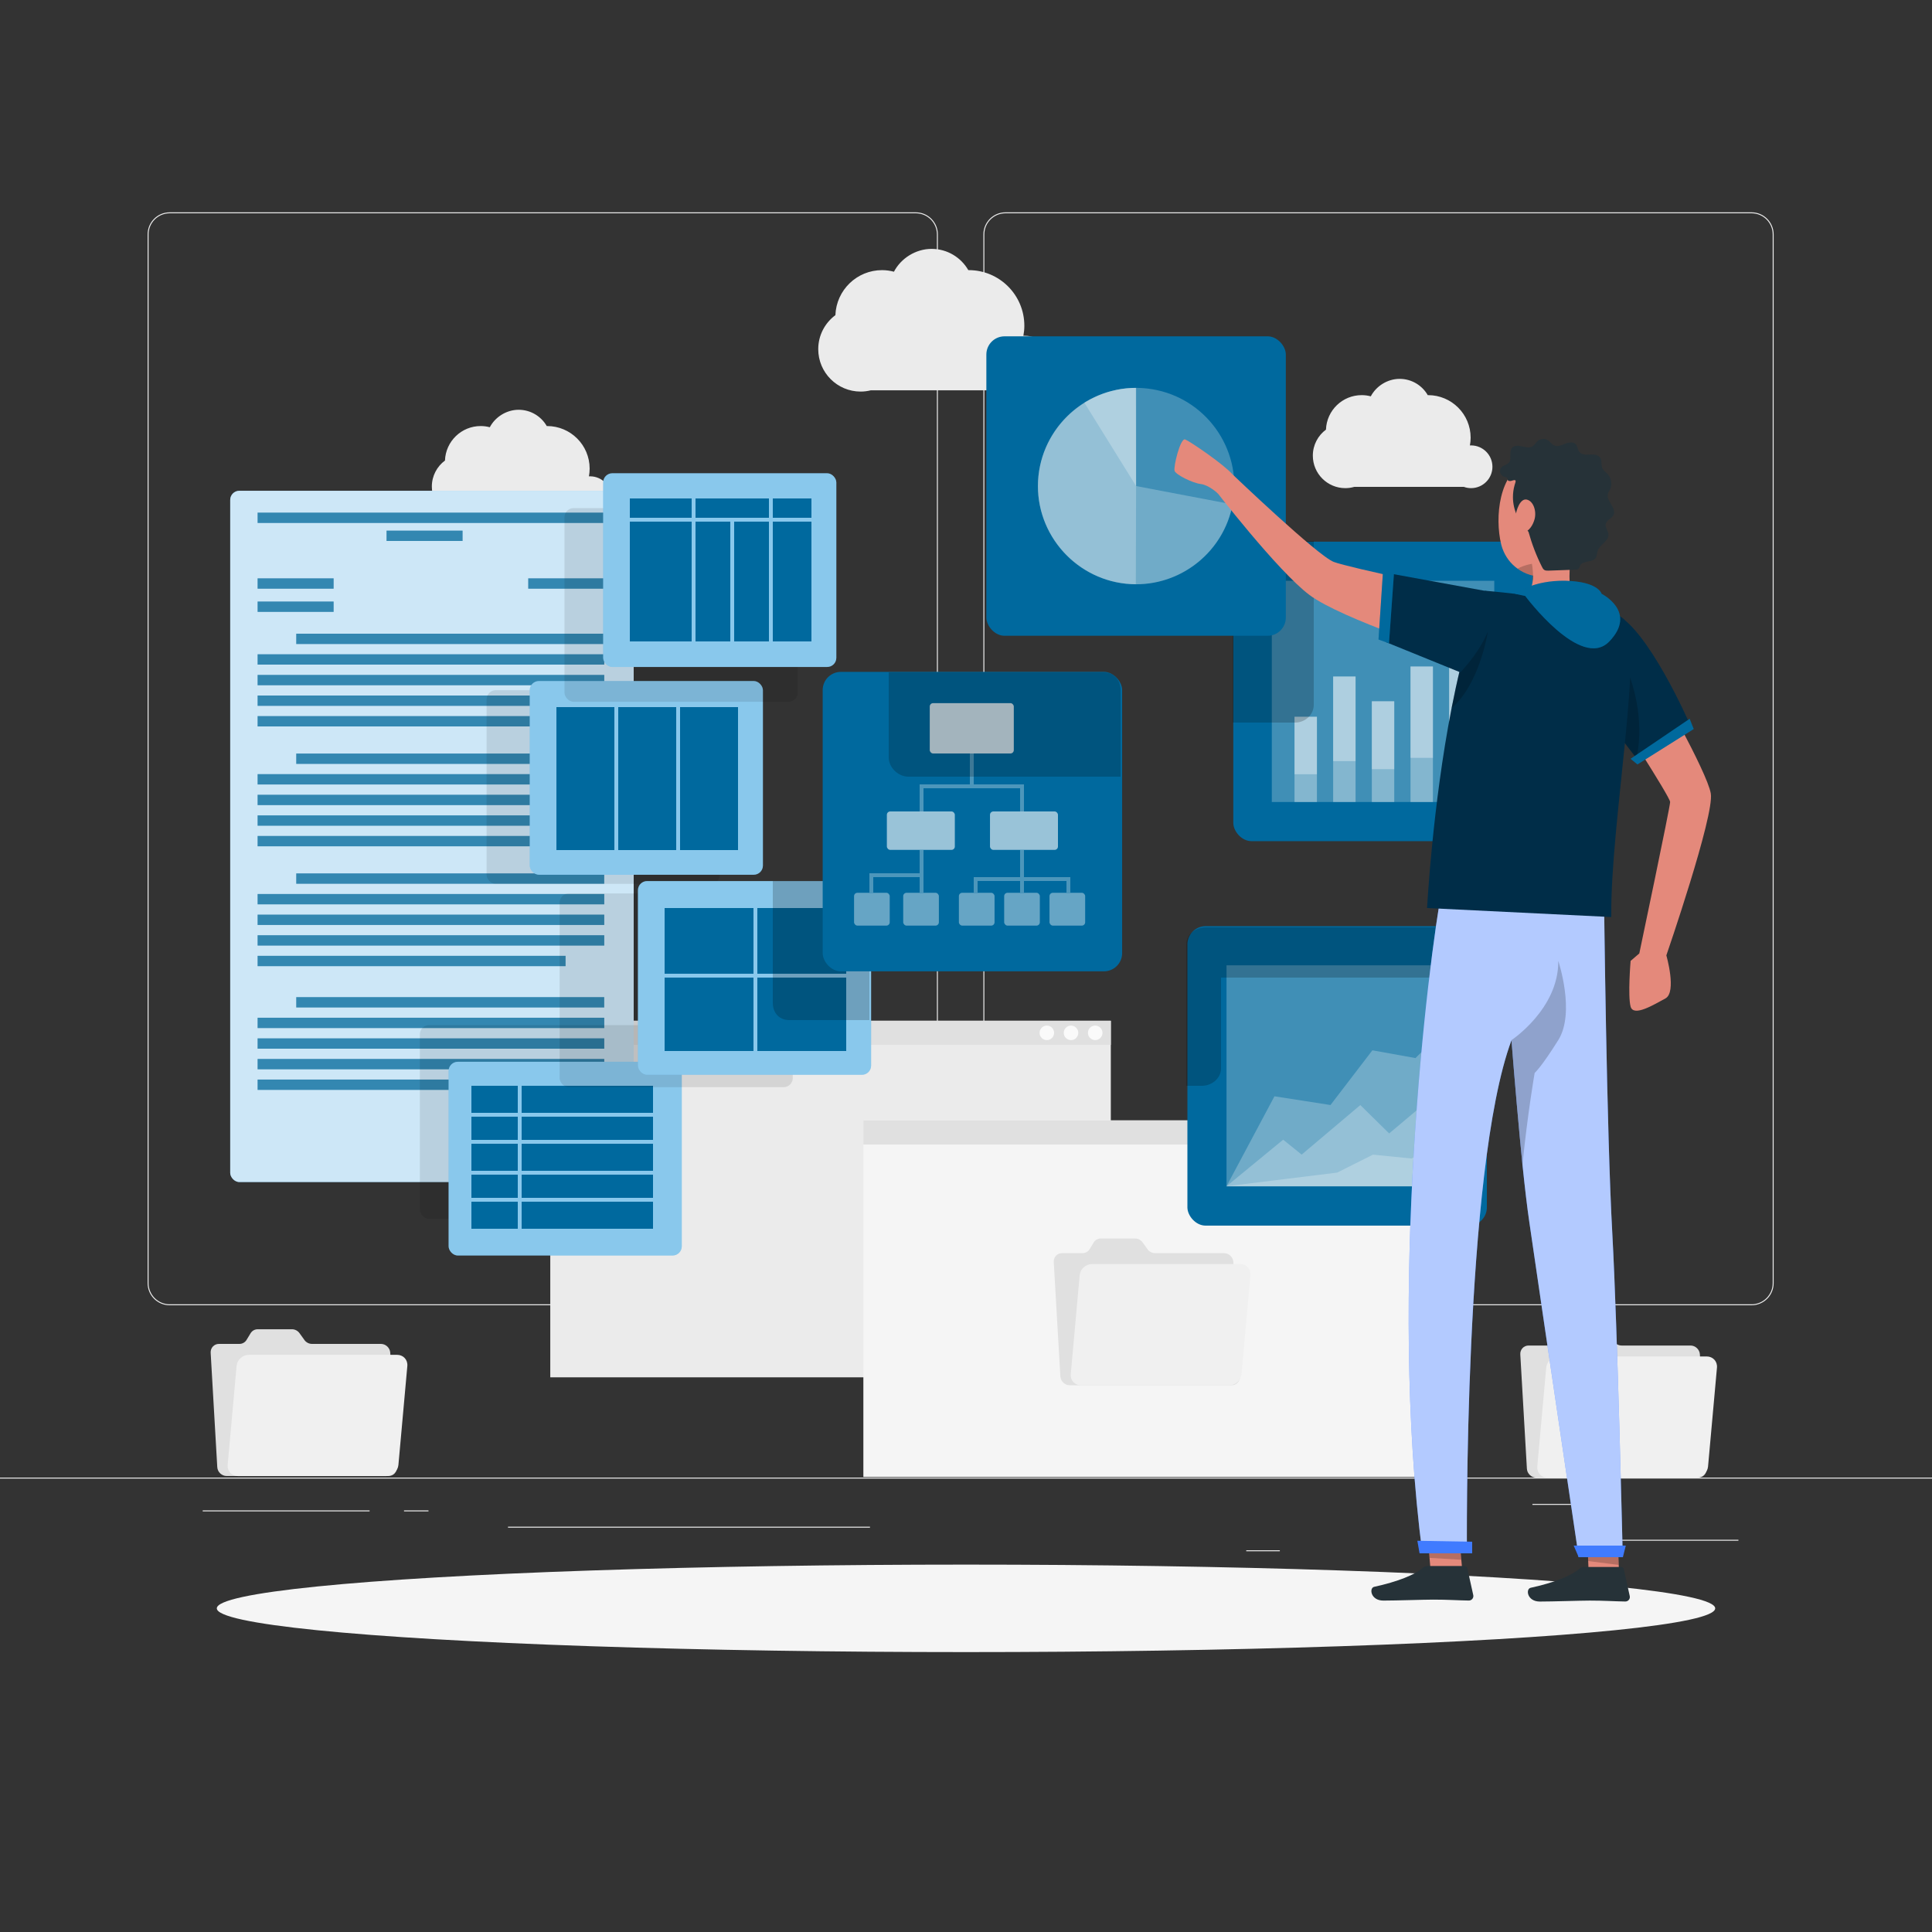 <svg xmlns="http://www.w3.org/2000/svg" width="500" height="500" viewBox="0 0 500 500"><rect x="0" y="0" width="500" height="500" fill="#333333" stroke="none"/><g id="a"><g><rect y="382.4" width="500" height=".25" style="fill:#ebebeb;"></rect><rect x="416.78" y="398.49" width="33.12" height=".25" style="fill:#ebebeb;"></rect><rect x="322.53" y="401.21" width="8.69" height=".25" style="fill:#ebebeb;"></rect><rect x="396.59" y="389.21" width="19.19" height=".25" style="fill:#ebebeb;"></rect><rect x="52.46" y="390.89" width="43.19" height=".25" style="fill:#ebebeb;"></rect><rect x="104.56" y="390.89" width="6.33" height=".25" style="fill:#ebebeb;"></rect><rect x="131.47" y="395.11" width="93.68" height=".25" style="fill:#ebebeb;"></rect><path d="M237.01,337.8H43.91c-3.15,0-5.71-2.56-5.71-5.71V60.66c0-3.15,2.56-5.71,5.71-5.71H237.01c3.15,0,5.71,2.56,5.71,5.71V332.09c0,3.15-2.56,5.71-5.71,5.71ZM43.91,55.2c-3.01,0-5.46,2.45-5.46,5.46V332.09c0,3.01,2.45,5.46,5.46,5.46H237.01c3.01,0,5.46-2.45,5.46-5.46V60.66c0-3.01-2.45-5.46-5.46-5.46H43.91Z" style="fill:#ebebeb;"></path><path d="M453.31,337.8h-193.1c-3.15,0-5.71-2.56-5.71-5.71V60.66c0-3.15,2.56-5.71,5.71-5.71h193.1c3.15,0,5.71,2.56,5.71,5.71V332.09c0,3.15-2.56,5.71-5.71,5.71ZM260.21,55.2c-3.01,0-5.46,2.45-5.46,5.46V332.09c0,3.01,2.45,5.46,5.46,5.46h193.1c3.01,0,5.46-2.45,5.46-5.46V60.66c0-3.01-2.45-5.46-5.46-5.46h-193.1Z" style="fill:#ebebeb;"></path></g><g><g><rect x="142.41" y="264.17" width="145.07" height="92.28" style="fill:#ebebeb;"></rect><rect x="142.41" y="264.17" width="145.07" height="6.25" style="fill:#e0e0e0;"></rect><circle cx="283.44" cy="267.3" r="1.88" style="fill:#fafafa;"></circle><circle cx="277.18" cy="267.3" r="1.88" style="fill:#fafafa;"></circle><circle cx="270.92" cy="267.3" r="1.88" style="fill:#fafafa;"></circle></g><g><rect x="223.44" y="289.96" width="145.07" height="92.28" style="fill:#f5f5f5;"></rect><rect x="223.44" y="289.96" width="145.07" height="6.25" style="fill:#e0e0e0;"></rect><path d="M366.35,293.08c0,1.04-.84,1.88-1.88,1.88s-1.88-.84-1.88-1.88,.84-1.88,1.88-1.88,1.88,.84,1.88,1.88Z" style="fill:#fafafa;"></path><path d="M360.09,293.08c0,1.04-.84,1.88-1.88,1.88s-1.88-.84-1.88-1.88,.84-1.88,1.88-1.88,1.88,.84,1.88,1.88Z" style="fill:#fafafa;"></path><path d="M353.83,293.08c0,1.04-.84,1.88-1.88,1.88s-1.88-.84-1.88-1.88,.84-1.88,1.88-1.88,1.88,.84,1.88,1.88Z" style="fill:#fafafa;"></path></g><path d="M265.22,86.89c-.12,0-.24,.01-.37,.02,.16-.85,.25-1.72,.25-2.61,0-7.95-6.44-14.39-14.39-14.39-.04,0-.07,0-.11,0-1.9-3.29-5.44-5.5-9.51-5.5s-7.9,2.4-9.74,5.91c-.98-.26-2.01-.41-3.07-.41-6.53,0-11.84,5.18-12.08,11.65-2.69,2-4.44,5.19-4.44,8.8,0,6.06,4.91,10.98,10.98,10.98,.91,0,1.79-.12,2.63-.33h37.69c.68,.21,1.41,.33,2.16,.33,3.99,0,7.22-3.23,7.22-7.22s-3.23-7.22-7.22-7.22Z" style="fill:#ebebeb;"></path><path d="M380.69,115.27c-.09,0-.19,0-.28,.01,.12-.65,.19-1.32,.19-2,0-6.09-4.93-11.02-11.02-11.02-.03,0-.06,0-.08,0-1.45-2.52-4.17-4.21-7.28-4.21s-6.05,1.84-7.46,4.52c-.75-.2-1.54-.31-2.35-.31-5,0-9.07,3.96-9.25,8.92-2.06,1.53-3.4,3.98-3.4,6.74,0,4.64,3.76,8.41,8.41,8.41,.8,0,1.58-.12,2.32-.33h28.35c.58,.21,1.21,.33,1.87,.33,3.05,0,5.53-2.48,5.53-5.53s-2.48-5.53-5.53-5.53Z" style="fill:#ebebeb;"></path><path d="M152.69,123.27c-.09,0-.19,0-.28,.01,.12-.65,.19-1.32,.19-2,0-6.09-4.93-11.02-11.02-11.02-.03,0-.06,0-.08,0-1.45-2.52-4.17-4.21-7.28-4.21s-6.05,1.84-7.46,4.52c-.75-.2-1.54-.31-2.35-.31-5,0-9.07,3.96-9.25,8.92-2.06,1.53-3.4,3.98-3.4,6.74,0,4.64,3.76,8.41,8.41,8.41,.8,0,1.58-.12,2.32-.33h28.35c.58,.21,1.21,.33,1.87,.33,3.05,0,5.53-2.48,5.53-5.53s-2.48-5.53-5.53-5.53Z" style="fill:#ebebeb;"></path><g><path d="M78.78,346.78l-1.26-1.75c-.46-.64-1.2-1.02-1.96-1.02h-8.86c-.76,0-1.45,.38-1.84,1.02l-1.06,1.75c-.39,.64-1.08,1.02-1.84,1.02h-5.29c-1.26,0-2.22,1.03-2.15,2.3l1.71,29.59c.07,1.27,1.16,2.3,2.42,2.3h41.91c1.26,0,2.22-1.03,2.15-2.3l-1.71-29.59c-.07-1.27-1.16-2.3-2.42-2.3h-17.85c-.76,0-1.5-.38-1.96-1.02Z" style="fill:#e0e0e0;"></path><path d="M102.78,350.63h-38.39c-1.6,0-3.01,1.29-3.16,2.88l-2.31,25.62c-.14,1.59,1.04,2.88,2.64,2.88h38.39c1.6,0,3.01-1.29,3.16-2.88l2.31-25.62c.14-1.59-1.04-2.88-2.64-2.88Z" style="fill:#f0f0f0;"></path></g><g><path d="M417.71,347.2l-1.26-1.75c-.46-.64-1.2-1.02-1.96-1.02h-8.86c-.76,0-1.45,.38-1.84,1.02l-1.06,1.75c-.39,.64-1.08,1.02-1.84,1.02h-5.29c-1.26,0-2.22,1.03-2.15,2.3l1.71,29.59c.07,1.27,1.16,2.3,2.42,2.3h41.91c1.26,0,2.22-1.03,2.15-2.3l-1.71-29.59c-.07-1.27-1.16-2.3-2.42-2.3h-17.85c-.76,0-1.5-.38-1.96-1.02Z" style="fill:#e0e0e0;"></path><path d="M441.71,351.05h-38.39c-1.6,0-3.01,1.29-3.16,2.88l-2.31,25.62c-.14,1.59,1.04,2.87,2.64,2.87h38.39c1.6,0,3.01-1.29,3.16-2.87l2.31-25.62c.14-1.59-1.04-2.88-2.64-2.88Z" style="fill:#f0f0f0;"></path></g><g><path d="M296.97,323.29l-1.26-1.75c-.46-.64-1.2-1.02-1.96-1.02h-8.86c-.76,0-1.45,.38-1.84,1.02l-1.06,1.75c-.39,.64-1.08,1.02-1.84,1.02h-5.29c-1.26,0-2.22,1.03-2.15,2.3l1.71,29.59c.07,1.27,1.16,2.3,2.42,2.3h41.91c1.26,0,2.22-1.03,2.15-2.3l-1.71-29.59c-.07-1.27-1.16-2.3-2.42-2.3h-17.85c-.76,0-1.5-.38-1.96-1.02Z" style="fill:#e0e0e0;"></path><path d="M320.97,327.14h-38.39c-1.6,0-3.01,1.29-3.16,2.88l-2.31,25.62c-.14,1.59,1.04,2.87,2.64,2.87h38.39c1.6,0,3.01-1.29,3.16-2.87l2.31-25.62c.14-1.59-1.04-2.88-2.64-2.88Z" style="fill:#f0f0f0;"></path></g></g></g><g id="b"><ellipse id="c" cx="250" cy="416.24" rx="193.89" ry="11.32" style="fill:#f5f5f5;"></ellipse></g><g id="d"><g><g><rect x="59.58" y="127.01" width="104.42" height="178.9" rx="2.37" ry="2.37" style="fill:#57b0e4;"></rect><rect x="59.58" y="127.01" width="104.42" height="178.9" rx="2.37" ry="2.37" style="fill:#fff; isolation:isolate; opacity:.7;"></rect></g><g><rect x="66.67" y="149.68" width="19.67" height="2.67" style="fill:#00699e;"></rect><rect x="66.67" y="155.68" width="19.67" height="2.67" style="fill:#00699e;"></rect><rect x="136.71" y="149.68" width="19.67" height="2.67" style="fill:#00699e;"></rect><rect x="100.04" y="137.33" width="19.67" height="2.67" style="fill:#00699e;"></rect><rect x="66.67" y="132.67" width="89.71" height="2.67" style="fill:#00699e;"></rect><rect x="76.67" y="164" width="79.7" height="2.67" style="fill:#00699e;"></rect><rect x="66.67" y="169.33" width="89.71" height="2.67" style="fill:#00699e;"></rect><rect x="66.67" y="174.67" width="89.71" height="2.67" style="fill:#00699e;"></rect><rect x="66.67" y="180" width="89.71" height="2.67" style="fill:#00699e;"></rect><rect x="66.67" y="185.33" width="79.7" height="2.67" style="fill:#00699e;"></rect><rect x="76.67" y="195.02" width="79.7" height="2.67" style="fill:#00699e;"></rect><rect x="66.67" y="200.35" width="89.71" height="2.67" style="fill:#00699e;"></rect><rect x="66.67" y="205.69" width="89.71" height="2.67" style="fill:#00699e;"></rect><rect x="66.67" y="211.02" width="89.71" height="2.67" style="fill:#00699e;"></rect><rect x="66.67" y="216.35" width="79.7" height="2.67" style="fill:#00699e;"></rect><rect x="76.67" y="226.04" width="79.7" height="2.67" style="fill:#00699e;"></rect><rect x="66.67" y="231.37" width="89.71" height="2.67" style="fill:#00699e;"></rect><rect x="66.67" y="236.71" width="89.71" height="2.67" style="fill:#00699e;"></rect><rect x="66.67" y="242.04" width="89.71" height="2.67" style="fill:#00699e;"></rect><rect x="66.67" y="247.37" width="79.7" height="2.67" style="fill:#00699e;"></rect><rect x="76.67" y="258.06" width="79.7" height="2.67" style="fill:#00699e;"></rect><rect x="66.67" y="263.39" width="89.71" height="2.67" style="fill:#00699e;"></rect><rect x="66.67" y="268.73" width="89.71" height="2.67" style="fill:#00699e;"></rect><rect x="66.67" y="274.06" width="89.71" height="2.67" style="fill:#00699e;"></rect><rect x="66.67" y="279.39" width="79.7" height="2.67" style="fill:#00699e;"></rect><rect x="136.71" y="294.77" width="19.67" height="2.67" style="fill:#00699e;"></rect></g><g style="isolation:isolate; opacity:.2;"><rect x="66.67" y="149.68" width="19.67" height="2.67" style="fill:#fff;"></rect><rect x="66.67" y="155.68" width="19.67" height="2.67" style="fill:#fff;"></rect><rect x="136.71" y="149.68" width="19.67" height="2.67" style="fill:#fff;"></rect><rect x="100.04" y="137.33" width="19.67" height="2.67" style="fill:#fff;"></rect><rect x="66.67" y="132.67" width="89.71" height="2.67" style="fill:#fff;"></rect><rect x="76.67" y="164" width="79.7" height="2.67" style="fill:#fff;"></rect><rect x="66.67" y="169.33" width="89.71" height="2.67" style="fill:#fff;"></rect><rect x="66.67" y="174.67" width="89.71" height="2.67" style="fill:#fff;"></rect><rect x="66.67" y="180" width="89.71" height="2.67" style="fill:#fff;"></rect><rect x="66.67" y="185.33" width="79.7" height="2.67" style="fill:#fff;"></rect><rect x="76.67" y="195.02" width="79.7" height="2.67" style="fill:#fff;"></rect><rect x="66.67" y="200.35" width="89.71" height="2.67" style="fill:#fff;"></rect><rect x="66.67" y="205.69" width="89.71" height="2.67" style="fill:#fff;"></rect><rect x="66.67" y="211.02" width="89.71" height="2.67" style="fill:#fff;"></rect><rect x="66.67" y="216.35" width="79.7" height="2.67" style="fill:#fff;"></rect><rect x="76.67" y="226.04" width="79.7" height="2.67" style="fill:#fff;"></rect><rect x="66.67" y="231.37" width="89.71" height="2.67" style="fill:#fff;"></rect><rect x="66.67" y="236.71" width="89.71" height="2.67" style="fill:#fff;"></rect><rect x="66.67" y="242.04" width="89.71" height="2.67" style="fill:#fff;"></rect><rect x="66.67" y="247.37" width="79.7" height="2.67" style="fill:#fff;"></rect><rect x="76.67" y="258.06" width="79.7" height="2.67" style="fill:#fff;"></rect><rect x="66.67" y="263.39" width="89.71" height="2.67" style="fill:#fff;"></rect><rect x="66.67" y="268.73" width="89.71" height="2.67" style="fill:#fff;"></rect><rect x="66.67" y="274.06" width="89.71" height="2.67" style="fill:#fff;"></rect><rect x="66.67" y="279.39" width="79.7" height="2.67" style="fill:#fff;"></rect><rect x="136.71" y="294.77" width="19.67" height="2.67" style="fill:#fff;"></rect></g></g></g><g id="e"><g><rect x="108.66" y="265.3" width="60.34" height="50.13" rx="2.37" ry="2.37" style="isolation:isolate; opacity:.1;"></rect><g><rect x="116.1" y="274.79" width="60.34" height="50.13" rx="2.37" ry="2.37" style="fill:#57b0e4;"></rect><rect x="116.1" y="274.79" width="60.34" height="50.13" rx="2.37" ry="2.37" style="fill:#fff; isolation:isolate; opacity:.3;"></rect></g><g><rect x="122" y="304" width="12" height="6" style="fill:#00699e;"></rect><rect x="135" y="304" width="34" height="6" style="fill:#00699e;"></rect><rect x="122" y="296" width="12" height="7" style="fill:#00699e;"></rect><rect x="122" y="289" width="12" height="6" style="fill:#00699e;"></rect><rect x="135" y="296" width="34" height="7" style="fill:#00699e;"></rect><rect x="135" y="311" width="34" height="7" style="fill:#00699e;"></rect><rect x="135" y="289" width="34" height="6" style="fill:#00699e;"></rect><rect x="122" y="311" width="12" height="7" style="fill:#00699e;"></rect><rect x="122" y="281" width="12" height="7" style="fill:#00699e;"></rect><rect x="135" y="281" width="34" height="7" style="fill:#00699e;"></rect></g></g></g><g id="f"><g><rect x="125.93" y="178.62" width="60.34" height="50.13" rx="2.37" ry="2.37" style="isolation:isolate; opacity:.1;"></rect><g><rect x="137.1" y="176.25" width="60.34" height="50.13" rx="2.37" ry="2.37" style="fill:#57b0e4;"></rect><rect x="137.1" y="176.25" width="60.34" height="50.13" rx="2.37" ry="2.37" style="fill:#fff; isolation:isolate; opacity:.3;"></rect></g><g><rect x="176" y="183" width="15" height="7" style="fill:#00699e;"></rect><rect x="160" y="183" width="15" height="7" style="fill:#00699e;"></rect><rect x="160" y="190" width="15" height="30" style="fill:#00699e;"></rect><rect x="176" y="190" width="15" height="30" style="fill:#00699e;"></rect><rect x="144" y="183" width="15" height="7" style="fill:#00699e;"></rect><rect x="144" y="190" width="15" height="30" style="fill:#00699e;"></rect></g></g></g><g id="g"><g><rect x="144.83" y="231.23" width="60.34" height="50.13" rx="2.37" ry="2.37" style="isolation:isolate; opacity:.1;"></rect><g><rect x="165.1" y="228.02" width="60.34" height="50.13" rx="2.37" ry="2.37" style="fill:#57b0e4;"></rect><rect x="165.1" y="228.02" width="60.34" height="50.13" rx="2.37" ry="2.37" style="fill:#fff; isolation:isolate; opacity:.3;"></rect></g><g><rect x="196" y="235" width="23" height="17" style="fill:#00699e;"></rect><rect x="172" y="235" width="23" height="17" style="fill:#00699e;"></rect><rect x="172" y="253" width="23" height="19" style="fill:#00699e;"></rect><rect x="196" y="253" width="23" height="19" style="fill:#00699e;"></rect></g><path d="M225,230.39v33.61h-20.73c-2.6,0-4.27-1.86-4.27-4.46v-31.54h23.07c1.31,0,1.93,1.08,1.93,2.39Z" style="isolation:isolate; opacity:.2;"></path></g></g><g id="h"><g><rect x="146.09" y="131.49" width="60.34" height="50.13" rx="2.37" ry="2.37" style="isolation:isolate; opacity:.1;"></rect><g><rect x="156.1" y="122.48" width="60.34" height="50.13" rx="2.37" ry="2.37" style="fill:#57b0e4;"></rect><rect x="156.1" y="122.48" width="60.34" height="50.13" rx="2.37" ry="2.37" style="fill:#fff; isolation:isolate; opacity:.3;"></rect></g><g><rect x="180" y="129" width="19" height="5" style="fill:#00699e;"></rect><rect x="180" y="135" width="9" height="31" style="fill:#00699e;"></rect><rect x="200" y="129" width="10" height="5" style="fill:#00699e;"></rect><rect x="200" y="135" width="10" height="31" style="fill:#00699e;"></rect><rect x="190" y="135" width="9" height="31" style="fill:#00699e;"></rect><rect x="163" y="135" width="16" height="31" style="fill:#00699e;"></rect><rect x="163" y="129" width="16" height="5" style="fill:#00699e;"></rect></g></g></g><g id="i"><g><g><rect x="307.3" y="239.69" width="77.5" height="77.5" rx="4.71" ry="4.71" style="fill:#00699e;"></rect><g><rect x="317.42" y="249.82" width="57.58" height="57.25" style="fill:#fff; opacity:.25;"></rect><polygon points="317.42 307 332.08 294.95 336.87 298.81 352.05 285.99 359.51 293.33 375 280.33 375 307 317.42 307" style="fill:#fff; opacity:.25;"></polygon><polygon points="317.42 307 329.83 283.72 344.33 285.98 355.17 271.82 366.33 273.83 375 265.17 375 307 317.42 307" style="fill:#fff; opacity:.25;"></polygon><polygon points="317.42 307 346.05 303.47 355.33 298.82 365.33 299.82 375 295 375 307 317.42 307" style="fill:#fff; opacity:.25;"></polygon></g></g><path d="M377,240v8.04c0,2.6-2.44,4.96-5.04,4.96h-55.96v23.48c0,2.6-2.36,4.52-4.96,4.52h-4.04v-36.6c0-2.6,2.4-4.4,5-4.4h65Z" style="isolation:isolate; opacity:.2;"></path></g></g><g id="j"><g><g><rect x="212.91" y="173.88" width="77.5" height="77.5" rx="4.71" ry="4.71" style="fill:#00699e;"></rect><g><rect x="240.62" y="181.97" width="21.75" height="13.03" rx=".87" ry=".87" style="fill:#fff; opacity:.8;"></rect><rect x="229.52" y="210" width="17.59" height="9.95" rx=".87" ry=".87" style="fill:#fff; opacity:.6;"></rect><rect x="256.21" y="210" width="17.59" height="9.95" rx=".87" ry=".87" style="fill:#fff; opacity:.6;"></rect><g><rect x="248.16" y="231.05" width="9.23" height="8.5" rx=".87" ry=".87" style="fill:#fff; opacity:.4;"></rect><rect x="259.88" y="231.05" width="9.23" height="8.5" rx=".87" ry=".87" style="fill:#fff; opacity:.4;"></rect><rect x="271.61" y="231.05" width="9.23" height="8.5" rx=".87" ry=".87" style="fill:#fff; opacity:.4;"></rect></g><rect x="221.03" y="231.05" width="9.23" height="8.5" rx=".87" ry=".87" style="fill:#fff; opacity:.4;"></rect><rect x="233.75" y="231.05" width="9.23" height="8.5" rx=".87" ry=".87" style="fill:#fff; opacity:.4;"></rect><g style="opacity:.3;"><polygon points="264 210 265 210 265 203 252 203 252 195 251 195 251 203 238 203 238 210 239 210 239 204 264 204 264 210" style="fill:#fff;"></polygon><polygon points="238 226 225 226 225 231 226 231 226 227 238 227 238 231 239 231 239 220 238 220 238 226" style="fill:#fff;"></polygon><polygon points="265 227 265 220 264 220 264 227 252 227 252 231 253 231 253 228 264 228 264 231 265 231 265 228 276 228 276 231 277 231 277 227 265 227" style="fill:#fff;"></polygon></g></g></g><path d="M290,178.59v22.41h-54.93c-2.6,0-5.07-2.36-5.07-4.96v-22.04h55.71c2.59,0,4.29,1.99,4.29,4.59Z" style="isolation:isolate; opacity:.2;"></path></g></g><g id="k"><g><g><rect x="319.18" y="140.19" width="77.5" height="77.5" rx="4.71" ry="4.71" style="fill:#00699e;"></rect><g><rect x="329.14" y="150.31" width="57.58" height="57.25" style="fill:#fff; opacity:.25;"></rect><g><g><rect x="335.02" y="185.5" width="5.8" height="14.87" style="fill:#fff; opacity:.35;"></rect><rect x="335.02" y="185.5" width="5.8" height="22.06" style="fill:#fff; opacity:.35;"></rect></g><g><rect x="345.02" y="175.08" width="5.8" height="21.89" style="fill:#fff; opacity:.35;"></rect><rect x="345.02" y="175.08" width="5.8" height="32.48" style="fill:#fff; opacity:.35;"></rect></g><g><rect x="355.03" y="181.49" width="5.8" height="17.57" style="fill:#fff; opacity:.35;"></rect><rect x="355.03" y="181.49" width="5.8" height="26.07" style="fill:#fff; opacity:.35;"></rect></g><g><rect x="365.04" y="172.49" width="5.8" height="23.64" style="fill:#fff; opacity:.35;"></rect><rect x="365.04" y="172.49" width="5.8" height="35.07" style="fill:#fff; opacity:.35;"></rect></g><g><rect x="375.04" y="158.74" width="5.8" height="32.9" style="fill:#fff; opacity:.35;"></rect><rect x="375.04" y="158.74" width="5.8" height="48.82" style="fill:#fff; opacity:.35;"></rect></g></g></g></g><path d="M340,140v42.4c0,2.6-2.23,4.6-4.83,4.6h-16.17v-42.11c0-2.6,2.29-4.89,4.88-4.89h16.12Z" style="isolation:isolate; opacity:.2;"></path></g></g><g id="l"><g><rect x="255.27" y="87.04" width="77.5" height="77.5" rx="4.71" ry="4.71" style="fill:#00699e;"></rect><g><circle cx="294.02" cy="125.79" r="25.41" transform="translate(122.76 395.86) rotate(-80.78)" style="fill:#fff; opacity:.25;"></circle><path d="M294.02,125.79l24.97,4.75c-2.27,11.94-12.81,20.67-24.97,20.67-13.94,0-25.41-11.47-25.41-25.41s11.47-25.41,25.41-25.41v25.41Z" style="fill:#fff; opacity:.25;"></path><path d="M294.02,125.79l-.07,25.41c-13.91-.04-25.34-11.5-25.34-25.41s11.47-25.41,25.41-25.41v25.41Z" style="fill:#fff; opacity:.25;"></path><path d="M294.02,125.79l-13.4-21.6c1.99-1.23,4.14-2.19,6.39-2.83s4.58-.98,6.92-.98l.08,25.41Z" style="fill:#fff; opacity:.25;"></path></g></g></g><g id="m"><g id="n"><path d="M428.25,176s13.5,23.66,14.5,29.33-11.5,41.92-11.5,41.92c0,0,2.75,9.54-.25,11.15s-8.24,4.85-9,2.1,0-11.82,0-11.82l2.25-1.93s7.97-37.88,7.98-39.19c.01-1.31-14.51-23.65-14.51-23.65l10.52-7.91Z" style="fill:#e4897b;"></path><polygon points="378.48 407.03 370.37 407.88 369.96 403.18 368.85 390.39 376.96 389.53 378.19 403.66 378.48 407.03" style="fill:#e4897b;"></polygon><polygon points="418.96 406 411.1 406 411.03 404.22 411.02 404 410.62 392.6 410.61 392.37 410.45 388 418.32 388 418.96 406" style="fill:#e4897b;"></polygon><polygon points="376.96 389.53 378.19 403.66 369.96 403.18 368.85 390.39 376.96 389.53" style="isolation:isolate; opacity:.2;"></polygon><polygon points="418.91 405 418.9 405 411.03 404 411.02 404 410.61 393 410.62 393 418.5 393.63 418.9 404.66 418.91 405" style="isolation:isolate; opacity:.2;"></polygon><path d="M437.28,187.33l-13.53,9.2-.26-.33-8.21-10.7-5.03-6.56,7.43-20.2c8.57,3.26,19.6,28.59,19.6,28.59Z" style="fill:#002d48;"></path><path d="M423.49,196.2l-8.21-10.7,6.59-10.11s4.03,10.44,1.62,20.81Z" style="isolation:isolate; opacity:.2;"></path><path d="M410.01,405.53h9.55c.32,0,.6,.23,.67,.54l1.55,7c.13,.63-.27,1.24-.89,1.37-.08,.02-.17,.03-.26,.03-3.09-.05-5.34-.24-9.22-.24-2.39,0-9.6,.25-12.9,.25s-3.73-3.26-2.38-3.56c6.06-1.32,10.62-3.15,12.56-4.89,.36-.33,.83-.51,1.32-.5Z" style="fill:#263238;"></path><path d="M369.51,405.28h9.55c.32,0,.6,.23,.67,.54l1.55,7c.13,.63-.27,1.24-.89,1.37-.08,.02-.17,.03-.26,.03-3.09-.05-5.34-.24-9.22-.24-2.39,0-9.6,.25-12.9,.25s-3.73-3.26-2.38-3.56c6.06-1.32,10.62-3.15,12.56-4.89,.36-.33,.83-.51,1.32-.5Z" style="fill:#263238;"></path><path d="M368.11,402h11.53s-.94-99.25,11.53-132.77c.88,11.08,1.87,22.58,2.84,32.16,.61,5.93,1.21,11.02,1.78,14.9,3.63,25,12.79,86.71,12.79,86.71h11.39s-1.35-59.14-2.7-83.7c-1.49-26.67-2.13-85.3-2.19-90.3h-41.72c-3.97,21-14.15,105-5.25,173Z" style="fill:#407bff;"></path><path d="M368.11,402h11.53s-.94-99.25,11.53-132.77c.88,11.08,1.87,22.58,2.84,32.16,.61,5.93,1.21,11.02,1.78,14.9,3.63,25,12.79,86.71,12.79,86.71h11.39s-1.35-59.14-2.7-83.7c-1.49-26.67-2.13-85.3-2.19-90.3h-41.72c-3.97,21-14.15,105-5.25,173Z" style="fill:#fff; isolation:isolate; opacity:.6;"></path><g><path d="M388.5,140.87c.1,.38,.21,.76,.34,1.11,.77,2.16,2.16,3.94,3.89,5.18,.45,.33,.93,.62,1.42,.88,2.61,1.34,5.71,1.6,8.52,.38,1.15-.49,2.26-1.23,3.25-2.25,3.94-3.98,3.83-8.57,4.28-16.35,.12-1.67-.14-3.35-.79-4.89-2.26-5.43-8.49-8-13.92-5.74-7.63,3.11-8.67,14.68-6.99,21.68Z" style="fill:#e4897b;"></path><path d="M392.73,147.17c.45,.33,.93,.62,1.42,.88,2.61,1.34,5.71,1.6,8.52,.38-.55-1.5-1.39-2.64-1.39-2.64,0,0-4.65-.72-8.55,1.38Z" style="isolation:isolate; opacity:.2;"></path><path d="M408.38,157.25c-3.83,3.48-13.21,2.19-13.21,2.19,0,0-5.86-1.6-4.63-3.43,3.45-.57,5.12-2.18,5.81-4.24,.4-1.2,.46-2.55,.35-3.94-.05-.73-.16-1.47-.29-2.2l11.6-8.59c-1.52,5.67-3.38,16.1,.37,20.21Z" style="fill:#e4897b;"></path><path d="M392.23,124.39c.08,.22-.12,.67-.26,1.18-.28,1-.42,2.03-.42,3.07-.01,3.45,1.6,6.59,4.02,8.98,.87,3.14,2.04,6.21,3.5,9.1,.15,.29,.31,.6,.58,.77,.32,.21,.73,.2,1.12,.19l6.78-.24c.4-.01,.86-.06,1.09-.38,.13-.18,.16-.4,.25-.61,.61-1.46,3.2-.77,4.08-2.08,.36-.53,.31-1.24,.52-1.85,.56-1.62,2.86-2.47,2.77-4.18-.05-1-.96-1.9-.68-2.86,.27-.94,1.5-1.26,1.96-2.12,.47-.88-.02-1.95-.55-2.8-.53-.85-1.13-1.81-.86-2.77,.11-.38,.34-.71,.52-1.06,.66-1.33,.38-3.08-.67-4.13-.42-.42-.96-.75-1.24-1.29-.46-.88-.07-2.05-.63-2.87-.55-.81-1.71-.85-2.69-.79-.98,.06-2.13,.05-2.72-.74-.42-.56-.4-1.38-.86-1.9-.65-.75-1.86-.54-2.78-.17-.92,.37-1.96,.84-2.86,.43-.62-.29-1-.93-1.57-1.31-.79-.54-1.94-.47-2.66,.15-.5,.43-.81,1.08-1.37,1.42-.8,.48-1.81,.2-2.71-.01-.9-.22-2.02-.29-2.61,.43-.84,1.02,.07,2.79-.79,3.8-.49,.58-1.39,.65-1.92,1.19-.74,.74-.28,2.25,.74,2.46,.3,.06,.69,.08,.8,.37,.05,.12,.03,.25,.06,.38,.11,.39,.66,.41,1.03,.28,.68-.24,.96-.22,1.03-.04Z" style="fill:#263238;"></path><path d="M397.15,134.35c-.46,1.69-1.4,2.93-2.59,3.45-1.58,.67-2.62-1.56-2.39-3.9,.22-2.07,1.29-4.99,2.98-4.6,1.69,.39,2.55,2.95,2,5.05Z" style="fill:#e4897b;"></path></g><path d="M391.17,269.18c.88,11.08,1.87,22.6,2.84,32.18,1.42-13.83,3.16-23.69,3.16-23.69,0,0,1.63-1.34,6.11-8.49,4.48-7.16,0-20.5,0-20.5,.14,12.4-12.11,20.5-12.11,20.5Z" style="isolation:isolate; opacity:.2;"></path><path d="M417,237.33l-47.67-2.33s1.37-26.27,6.34-51.75c1.38-7.04,3.02-14.01,5-20.36,1.1-3.57,2.31-6.94,3.63-10.01,0,0,29.63,2.45,35.67,7.12,6.03,4.67-3.3,53-2.97,77.33Z" style="fill:#002d48;"></path><path d="M392.14,153.68s4.53-3.56,13.03-3.37,9.33,3.37,9.33,3.37c0,0,9.33,4.66,2,12.32s-21.77-11.76-21.77-11.76l-2.59-.56Z" style="fill:#00699e;"></path><path d="M392.14,153.68s4.53-3.56,13.03-3.37,9.33,3.37,9.33,3.37c0,0,9.33,4.66,2,12.32s-21.77-11.76-21.77-11.76l-2.59-.56Z" style="fill:#00699e; opacity:.25;"></path><path d="M385.05,163.5s-2.07,13.53-9.38,19.75c1.38-7.04,3.02-14.01,5-20.36l4.38,.61Z" style="isolation:isolate; opacity:.2;"></path><path d="M378.94,153.06s-29.61-6.05-33.77-7.64c-4.17-1.59-26.17-22.63-26.17-22.63l-4.82,3.64s16.49,21.41,24.74,27.57c8.25,6.17,37.13,15.49,37.13,15.49l2.9-16.43Z" style="fill:#e4897b;"></path><path d="M385.12,153.06l-25.79-4.71-.67,17.82,19.27,7.83s12.15-12.19,7.18-20.94Z" style="fill:#002d48; isolation:isolate;"></path><path d="M319,122.79c-2.38-2.7-11.02-8.56-12.27-9.06s-3.11,7.15-2.74,8.15,4.61,3.12,6.75,3.38,4.43,2.44,4.43,2.44l3.84-4.91Z" style="fill:#e4897b;"></path><g><polygon points="357.93 147.7 360.76 148.35 359.47 166.49 356.76 165.5 357.93 147.7" style="fill:#00699e;"></polygon><polygon points="357.93 147.7 360.76 148.35 359.47 166.49 356.76 165.5 357.93 147.7" style="fill:#00699e; opacity:.25;"></polygon></g><g><polygon points="422 196.38 437.28 186.03 438.33 188.67 423.77 197.83 422 196.38" style="fill:#00699e;"></polygon><polygon points="422 196.38 437.28 186.03 438.33 188.67 423.77 197.83 422 196.38" style="fill:#00699e; opacity:.25;"></polygon></g><polygon points="366.81 398.75 367.38 402 381 402 381 399 366.81 398.75" style="fill:#407bff;"></polygon><polygon points="407.27 400 408.57 403 420 403 420.75 400 407.27 400" style="fill:#407bff;"></polygon></g></g></svg>